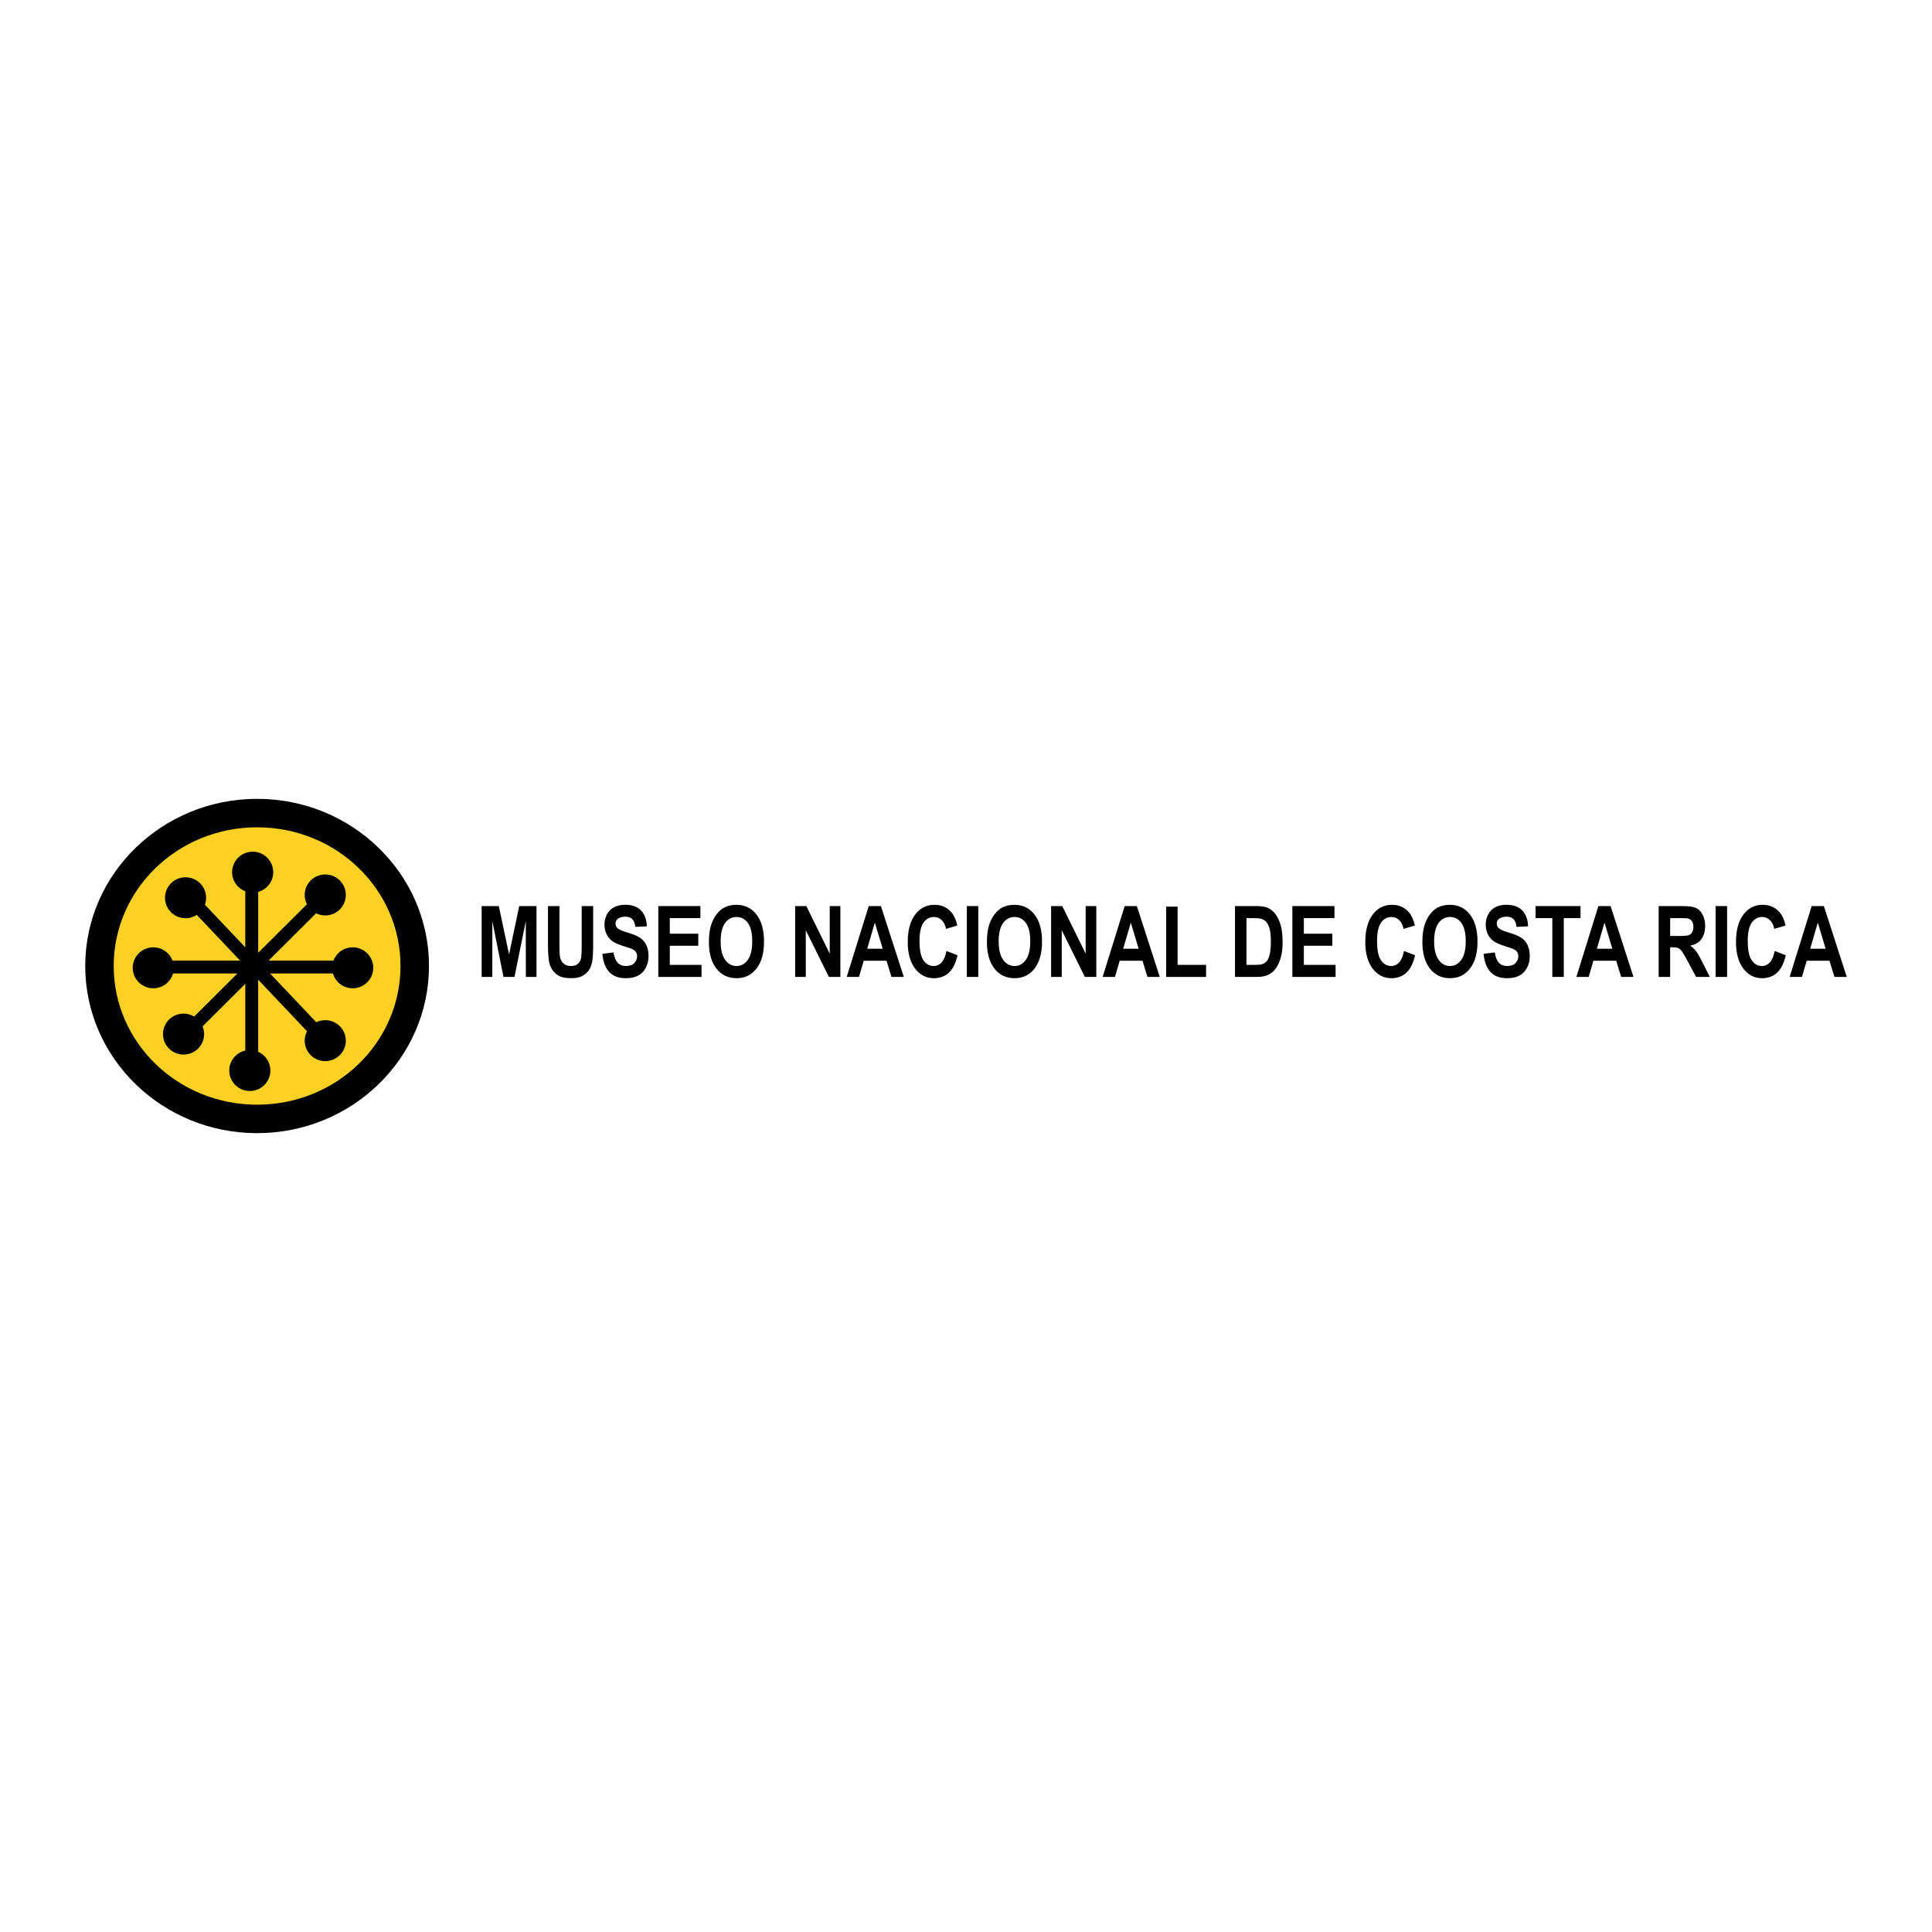 <?xml version="1.0" encoding="utf-8"?>
<!-- Generator: Adobe Illustrator 13.0.0, SVG Export Plug-In . SVG Version: 6.00 Build 14948)  -->
<!DOCTYPE svg PUBLIC "-//W3C//DTD SVG 1.0//EN" "http://www.w3.org/TR/2001/REC-SVG-20010904/DTD/svg10.dtd">
<svg version="1.0" id="Layer_1" xmlns="http://www.w3.org/2000/svg" xmlns:xlink="http://www.w3.org/1999/xlink" x="0px" y="0px"
	 width="192.756px" height="192.756px" viewBox="0 0 192.756 192.756" enable-background="new 0 0 192.756 192.756"
	 xml:space="preserve">
<g>
	<polygon fill-rule="evenodd" clip-rule="evenodd" fill="#FFFFFF" points="0,0 192.756,0 192.756,192.756 0,192.756 0,0 	"/>
	<path d="M42.8,96.377L42.8,96.377c0,4.611-1.926,8.785-5.04,11.804c-3.104,3.011-7.384,4.873-12.106,4.873h-0.002h-0.001
		c-4.723,0-9.004-1.862-12.108-4.874c-3.113-3.02-5.039-7.192-5.039-11.801v-0.002v0c0-4.61,1.926-8.783,5.04-11.803
		c3.104-3.01,7.384-4.873,12.106-4.873h0.002h0.001c4.723,0,9.004,1.862,12.108,4.874c3.113,3.02,5.039,7.192,5.039,11.802V96.377
		L42.8,96.377z"/>
	<path fill="#FDD123" d="M39.959,96.378L39.959,96.378v-0.002c0-3.815-1.595-7.271-4.173-9.771
		c-2.588-2.511-6.17-4.063-10.133-4.064h-0.001H25.65c-3.962,0-7.544,1.553-10.132,4.063c-2.579,2.501-4.174,5.957-4.174,9.773v0
		v0.002c0.001,3.815,1.596,7.27,4.174,9.772c2.588,2.51,6.17,4.063,10.133,4.063h0.001h0.002c3.962,0,7.543-1.553,10.132-4.063
		C38.364,103.65,39.959,100.194,39.959,96.378L39.959,96.378z"/>
	<path fill-rule="evenodd" clip-rule="evenodd" d="M35.186,94.513c-0.879,0-1.627,0.552-1.919,1.327h-6.469l4.74-4.722
		c0.275,0.136,0.584,0.215,0.913,0.215c1.133,0,2.052-0.915,2.052-2.044c0-1.128-0.919-2.044-2.052-2.044
		c-1.134,0-2.052,0.916-2.052,2.044c0,0.334,0.082,0.648,0.225,0.926l-4.864,4.845v-6.075c0.866-0.24,1.501-1.029,1.501-1.968
		c0-1.129-0.918-2.044-2.052-2.044c-1.134,0-2.053,0.915-2.053,2.044c0,0.87,0.546,1.611,1.315,1.906v5.59l-4.028-4.252
		c0.078-0.216,0.123-0.448,0.123-0.691c0-1.129-0.919-2.044-2.052-2.044s-2.052,0.915-2.052,2.044s0.919,2.044,2.052,2.044
		c0.415,0,0.8-0.124,1.123-0.334l4.319,4.56h-6.743c-0.292-0.774-1.041-1.327-1.919-1.327c-1.134,0-2.052,0.915-2.052,2.044
		c0,1.129,0.918,2.044,2.052,2.044c0.936,0,1.724-0.625,1.971-1.479h6.423l-4.316,4.3c-0.31-0.187-0.671-0.295-1.059-0.295
		c-1.133,0-2.052,0.915-2.052,2.044s0.918,2.044,2.052,2.044c1.134,0,2.053-0.915,2.053-2.044c0-0.273-0.055-0.534-0.153-0.772
		l4.259-4.242v6.656c-0.915,0.207-1.598,1.02-1.598,1.992c0,1.129,0.919,2.044,2.052,2.044s2.052-0.915,2.052-2.044
		c0-0.832-0.5-1.548-1.219-1.866v-7.196l4.871,5.142c-0.147,0.282-0.231,0.601-0.231,0.941c0,1.129,0.918,2.044,2.052,2.044
		s2.053-0.915,2.053-2.044s-0.919-2.044-2.053-2.044c-0.322,0-0.626,0.076-0.897,0.207l-4.61-4.866h6.273
		c0.247,0.854,1.035,1.479,1.971,1.479c1.134,0,2.053-0.915,2.053-2.044C37.238,95.428,36.319,94.513,35.186,94.513L35.186,94.513z"
		/>
	<polygon fill-rule="evenodd" clip-rule="evenodd" points="48.055,97.468 48.055,90.399 49.765,90.399 50.79,95.221 51.802,90.399 
		53.525,90.399 53.525,97.468 52.465,97.468 52.458,91.904 51.331,97.468 50.231,97.468 49.122,91.904 49.115,97.468 48.055,97.468 
			"/>
	<path fill-rule="evenodd" clip-rule="evenodd" d="M54.671,90.399h1.145v3.835c0,0.609,0.015,1.003,0.043,1.184
		c0.048,0.29,0.164,0.522,0.348,0.698c0.184,0.175,0.435,0.263,0.755,0.263c0.323,0,0.565-0.083,0.729-0.249
		c0.163-0.166,0.261-0.369,0.295-0.611s0.05-0.642,0.05-1.203v-3.917h1.145v3.716c0,0.85-0.031,1.449-0.094,1.8
		c-0.062,0.351-0.176,0.646-0.341,0.888c-0.165,0.242-0.387,0.434-0.666,0.577c-0.279,0.144-0.641,0.215-1.086,0.215
		c-0.542,0-0.952-0.078-1.231-0.233c-0.279-0.156-0.499-0.359-0.661-0.608c-0.162-0.25-0.269-0.511-0.32-0.784
		c-0.074-0.405-0.11-1.004-0.11-1.796V90.399L54.671,90.399z"/>
	<path fill-rule="evenodd" clip-rule="evenodd" d="M60.097,95.164l1.117-0.142c0.067,0.467,0.204,0.81,0.409,1.029
		c0.205,0.219,0.481,0.328,0.827,0.328c0.369,0,0.646-0.097,0.832-0.292c0.186-0.194,0.279-0.422,0.279-0.683
		c0-0.167-0.039-0.31-0.118-0.427c-0.079-0.118-0.215-0.22-0.411-0.307c-0.135-0.058-0.438-0.16-0.913-0.308
		c-0.611-0.189-1.041-0.421-1.287-0.698c-0.349-0.389-0.523-0.863-0.523-1.422c0-0.359,0.082-0.696,0.245-1.01
		c0.163-0.313,0.398-0.552,0.706-0.716c0.307-0.164,0.678-0.246,1.113-0.246c0.707,0,1.24,0.195,1.598,0.586
		c0.358,0.391,0.546,0.912,0.566,1.563l-1.145,0.057c-0.048-0.362-0.151-0.622-0.311-0.78c-0.159-0.158-0.397-0.238-0.715-0.238
		c-0.331,0-0.59,0.085-0.777,0.255c-0.118,0.109-0.177,0.254-0.177,0.437c0,0.167,0.056,0.309,0.168,0.428
		c0.144,0.15,0.493,0.307,1.047,0.471s0.965,0.333,1.23,0.509c0.265,0.175,0.473,0.415,0.623,0.72
		c0.15,0.304,0.225,0.681,0.225,1.128c0,0.406-0.091,0.786-0.272,1.14c-0.182,0.354-0.437,0.618-0.766,0.79
		c-0.329,0.173-0.739,0.259-1.23,0.259c-0.719,0-1.271-0.207-1.654-0.621C60.399,96.56,60.171,95.957,60.097,95.164L60.097,95.164z"
		/>
	<polygon fill-rule="evenodd" clip-rule="evenodd" points="65.68,97.468 65.68,90.399 69.879,90.399 69.879,91.601 66.825,91.601 
		66.825,93.156 69.667,93.156 69.667,94.357 66.825,94.357 66.825,96.266 69.992,96.266 69.992,97.468 65.68,97.468 	"/>
	<path fill-rule="evenodd" clip-rule="evenodd" d="M72.335,92.096c0.291-0.405,0.673-0.608,1.147-0.608
		c0.472,0,0.851,0.201,1.138,0.601c0.287,0.4,0.431,1.007,0.431,1.821c0,0.823-0.147,1.441-0.441,1.853s-0.67,0.617-1.128,0.617
		c-0.461,0-0.841-0.207-1.138-0.622c-0.297-0.415-0.445-1.024-0.445-1.828C71.899,93.112,72.044,92.501,72.335,92.096L72.335,92.096
		z M71.473,96.631c0.498,0.642,1.168,0.963,2.01,0.963c0.835,0,1.501-0.322,1.998-0.968c0.497-0.646,0.745-1.54,0.745-2.683
		c0-1.153-0.25-2.053-0.751-2.7c-0.502-0.647-1.17-0.971-2.005-0.971c-0.462,0-0.871,0.094-1.224,0.28
		c-0.264,0.139-0.507,0.351-0.73,0.638c-0.223,0.286-0.399,0.61-0.528,0.97c-0.173,0.49-0.26,1.095-0.26,1.816
		C70.726,95.104,70.975,95.989,71.473,96.631L71.473,96.631z"/>
	<polygon fill-rule="evenodd" clip-rule="evenodd" points="79.333,97.468 79.333,90.399 80.447,90.399 82.782,95.147 82.782,90.399 
		83.843,90.399 83.843,97.468 82.7,97.468 80.393,92.811 80.393,97.468 79.333,97.468 	"/>
	<path fill-rule="evenodd" clip-rule="evenodd" d="M86.523,94.654l0.759-2.601l0.783,2.601H86.523L86.523,94.654z M87.888,90.399
		h-1.216l-2.196,7.068h1.226l0.471-1.612h2.276l0.494,1.612h1.231L87.888,90.399L87.888,90.399z"/>
	<path fill-rule="evenodd" clip-rule="evenodd" d="M94.427,94.881l1.103,0.424c-0.167,0.775-0.451,1.351-0.85,1.727
		s-0.903,0.563-1.513,0.563c-0.758,0-1.381-0.321-1.869-0.963c-0.487-0.643-0.731-1.521-0.731-2.635
		c0-1.179,0.245-2.094,0.736-2.746c0.491-0.652,1.135-0.979,1.932-0.979c0.697,0,1.263,0.255,1.699,0.765
		c0.258,0.302,0.452,0.735,0.581,1.299l-1.131,0.339c-0.069-0.367-0.21-0.656-0.424-0.869c-0.215-0.212-0.477-0.319-0.786-0.319
		c-0.426,0-0.771,0.189-1.037,0.567c-0.265,0.377-0.397,0.989-0.397,1.835c0,0.897,0.131,1.537,0.393,1.917
		c0.262,0.381,0.602,0.571,1.018,0.571c0.31,0,0.575-0.12,0.796-0.361C94.169,95.777,94.329,95.398,94.427,94.881L94.427,94.881z"/>
	<polygon fill-rule="evenodd" clip-rule="evenodd" points="96.461,97.468 96.461,90.399 97.605,90.399 97.605,97.468 96.461,97.468 
			"/>
	<path fill-rule="evenodd" clip-rule="evenodd" d="M100.074,92.096c0.29-0.405,0.673-0.608,1.147-0.608
		c0.472,0,0.851,0.201,1.138,0.601c0.287,0.4,0.431,1.007,0.431,1.821c0,0.823-0.146,1.441-0.44,1.853s-0.67,0.617-1.128,0.617
		c-0.462,0-0.841-0.207-1.139-0.622c-0.297-0.415-0.445-1.024-0.445-1.828C99.638,93.112,99.783,92.501,100.074,92.096
		L100.074,92.096z M99.212,96.631c0.498,0.642,1.168,0.963,2.01,0.963c0.835,0,1.501-0.322,1.998-0.968
		c0.496-0.646,0.744-1.54,0.744-2.683c0-1.153-0.251-2.053-0.752-2.7c-0.502-0.647-1.17-0.971-2.005-0.971
		c-0.463,0-0.871,0.094-1.225,0.28c-0.264,0.139-0.507,0.351-0.729,0.638c-0.224,0.286-0.399,0.61-0.528,0.97
		c-0.174,0.49-0.26,1.095-0.26,1.816C98.465,95.104,98.714,95.989,99.212,96.631L99.212,96.631z"/>
	<polygon fill-rule="evenodd" clip-rule="evenodd" points="104.869,97.468 104.869,90.399 105.982,90.399 108.318,95.147 
		108.318,90.399 109.379,90.399 109.379,97.468 108.236,97.468 105.93,92.811 105.93,97.468 104.869,97.468 	"/>
	<path fill-rule="evenodd" clip-rule="evenodd" d="M112.061,94.654l0.759-2.601l0.783,2.601H112.061L112.061,94.654z
		 M113.425,90.399h-1.216l-2.196,7.068h1.227l0.47-1.612h2.276l0.494,1.612h1.23L113.425,90.399L113.425,90.399z"/>
	<polygon fill-rule="evenodd" clip-rule="evenodd" points="116.345,97.468 116.345,90.456 117.49,90.456 117.49,96.266 
		120.331,96.266 120.331,97.468 116.345,97.468 	"/>
	<path fill-rule="evenodd" clip-rule="evenodd" d="M124.878,91.601c0.468,0,0.782,0.022,0.943,0.067
		c0.212,0.058,0.389,0.168,0.529,0.332c0.14,0.164,0.249,0.391,0.326,0.682s0.116,0.709,0.116,1.254s-0.039,0.974-0.116,1.29
		c-0.077,0.315-0.178,0.542-0.3,0.68c-0.122,0.138-0.277,0.235-0.464,0.293c-0.142,0.045-0.374,0.067-0.696,0.067h-0.855v-4.665
		H124.878L124.878,91.601z M123.216,97.468h2.151c0.424,0,0.762-0.05,1.016-0.149c0.337-0.135,0.604-0.323,0.804-0.564
		c0.263-0.318,0.465-0.734,0.606-1.249c0.115-0.421,0.173-0.922,0.173-1.504c0-0.662-0.062-1.219-0.186-1.671
		c-0.123-0.451-0.304-0.833-0.541-1.145c-0.237-0.312-0.521-0.529-0.852-0.651c-0.247-0.09-0.606-0.135-1.078-0.135h-2.094V97.468
		L123.216,97.468z"/>
	<polygon fill-rule="evenodd" clip-rule="evenodd" points="128.939,97.468 128.939,90.399 133.139,90.399 133.139,91.601 
		130.085,91.601 130.085,93.156 132.926,93.156 132.926,94.357 130.085,94.357 130.085,96.266 133.251,96.266 133.251,97.468 
		128.939,97.468 	"/>
	<path fill-rule="evenodd" clip-rule="evenodd" d="M140.075,94.881l1.103,0.424c-0.168,0.775-0.452,1.351-0.851,1.727
		s-0.902,0.563-1.513,0.563c-0.758,0-1.381-0.321-1.868-0.963c-0.487-0.643-0.73-1.521-0.73-2.635c0-1.179,0.245-2.094,0.735-2.746
		c0.49-0.652,1.135-0.979,1.932-0.979c0.697,0,1.264,0.255,1.699,0.765c0.259,0.302,0.452,0.735,0.581,1.299l-1.131,0.339
		c-0.068-0.367-0.21-0.656-0.424-0.869c-0.215-0.212-0.477-0.319-0.785-0.319c-0.427,0-0.772,0.189-1.037,0.567
		c-0.265,0.377-0.397,0.989-0.397,1.835c0,0.897,0.131,1.537,0.394,1.917c0.262,0.381,0.602,0.571,1.019,0.571
		c0.309,0,0.574-0.12,0.795-0.361C139.817,95.777,139.978,95.398,140.075,94.881L140.075,94.881z"/>
	<path fill-rule="evenodd" clip-rule="evenodd" d="M143.52,92.096c0.291-0.405,0.674-0.608,1.148-0.608
		c0.471,0,0.851,0.201,1.138,0.601c0.287,0.4,0.431,1.007,0.431,1.821c0,0.823-0.146,1.441-0.44,1.853s-0.67,0.617-1.128,0.617
		c-0.462,0-0.842-0.207-1.139-0.622c-0.297-0.415-0.445-1.024-0.445-1.828C143.084,93.112,143.229,92.501,143.52,92.096
		L143.52,92.096z M142.658,96.631c0.498,0.642,1.168,0.963,2.01,0.963c0.835,0,1.501-0.322,1.997-0.968
		c0.497-0.646,0.745-1.54,0.745-2.683c0-1.153-0.251-2.053-0.752-2.7c-0.501-0.647-1.17-0.971-2.005-0.971
		c-0.463,0-0.871,0.094-1.225,0.28c-0.264,0.139-0.507,0.351-0.73,0.638c-0.223,0.286-0.398,0.61-0.527,0.97
		c-0.174,0.49-0.26,1.095-0.26,1.816C141.911,95.104,142.16,95.989,142.658,96.631L142.658,96.631z"/>
	<path fill-rule="evenodd" clip-rule="evenodd" d="M148.019,95.164l1.117-0.142c0.067,0.467,0.203,0.81,0.408,1.029
		c0.205,0.219,0.48,0.328,0.827,0.328c0.369,0,0.646-0.097,0.832-0.292c0.186-0.194,0.279-0.422,0.279-0.683
		c0-0.167-0.039-0.31-0.118-0.427c-0.078-0.118-0.215-0.22-0.41-0.307c-0.135-0.058-0.438-0.16-0.913-0.308
		c-0.611-0.189-1.04-0.421-1.287-0.698c-0.349-0.389-0.523-0.863-0.523-1.422c0-0.359,0.082-0.696,0.245-1.01
		c0.163-0.313,0.398-0.552,0.705-0.716c0.307-0.164,0.679-0.246,1.113-0.246c0.707,0,1.239,0.195,1.598,0.586
		s0.547,0.912,0.566,1.563l-1.146,0.057c-0.048-0.362-0.151-0.622-0.311-0.78c-0.158-0.158-0.396-0.238-0.715-0.238
		c-0.331,0-0.59,0.085-0.777,0.255c-0.118,0.109-0.176,0.254-0.176,0.437c0,0.167,0.056,0.309,0.167,0.428
		c0.144,0.15,0.493,0.307,1.048,0.471s0.965,0.333,1.23,0.509c0.265,0.175,0.473,0.415,0.623,0.72
		c0.149,0.304,0.225,0.681,0.225,1.128c0,0.406-0.091,0.786-0.271,1.14c-0.182,0.354-0.438,0.618-0.767,0.79
		c-0.329,0.173-0.739,0.259-1.229,0.259c-0.72,0-1.271-0.207-1.654-0.621C148.321,96.56,148.093,95.957,148.019,95.164
		L148.019,95.164z"/>
	<polygon fill-rule="evenodd" clip-rule="evenodd" points="154.874,97.468 154.874,91.601 153.206,91.601 153.206,90.399 
		157.688,90.399 157.688,91.601 156.02,91.601 156.02,97.468 154.874,97.468 	"/>
	<path fill-rule="evenodd" clip-rule="evenodd" d="M159.322,94.654l0.759-2.601l0.783,2.601H159.322L159.322,94.654z
		 M160.687,90.399h-1.216l-2.195,7.068h1.226l0.47-1.612h2.276l0.494,1.612h1.231L160.687,90.399L160.687,90.399z"/>
	<path fill-rule="evenodd" clip-rule="evenodd" d="M166.631,91.601h0.894c0.464,0,0.742,0.008,0.836,0.024
		c0.187,0.038,0.331,0.13,0.435,0.275c0.103,0.145,0.154,0.336,0.154,0.572c0,0.211-0.039,0.387-0.118,0.527
		c-0.079,0.141-0.187,0.239-0.324,0.297c-0.137,0.058-0.48,0.086-1.031,0.086h-0.845V91.601L166.631,91.601z M166.631,97.468v-2.955
		h0.232c0.266,0,0.458,0.027,0.58,0.08c0.121,0.053,0.235,0.151,0.344,0.294s0.312,0.49,0.608,1.04l0.825,1.541h1.368l-0.695-1.381
		c-0.271-0.551-0.487-0.933-0.648-1.149c-0.159-0.216-0.363-0.414-0.609-0.594c0.496-0.09,0.867-0.307,1.115-0.652
		c0.247-0.345,0.372-0.783,0.372-1.312c0-0.417-0.083-0.789-0.246-1.113c-0.164-0.324-0.383-0.55-0.658-0.676
		c-0.274-0.127-0.716-0.19-1.323-0.19h-2.409v7.068H166.631L166.631,97.468z"/>
	<polygon fill-rule="evenodd" clip-rule="evenodd" points="171.167,97.468 171.167,90.399 172.312,90.399 172.312,97.468 
		171.167,97.468 	"/>
	<path fill-rule="evenodd" clip-rule="evenodd" d="M177.059,94.881l1.103,0.424c-0.168,0.775-0.451,1.351-0.85,1.727
		s-0.902,0.563-1.513,0.563c-0.759,0-1.382-0.321-1.869-0.963c-0.487-0.643-0.73-1.521-0.73-2.635c0-1.179,0.245-2.094,0.735-2.746
		c0.491-0.652,1.135-0.979,1.932-0.979c0.697,0,1.264,0.255,1.7,0.765c0.258,0.302,0.451,0.735,0.58,1.299l-1.13,0.339
		c-0.069-0.367-0.21-0.656-0.425-0.869s-0.477-0.319-0.785-0.319c-0.426,0-0.771,0.189-1.037,0.567
		c-0.265,0.377-0.396,0.989-0.396,1.835c0,0.897,0.13,1.537,0.393,1.917c0.262,0.381,0.602,0.571,1.019,0.571
		c0.31,0,0.574-0.12,0.796-0.361C176.801,95.777,176.961,95.398,177.059,94.881L177.059,94.881z"/>
	<path fill-rule="evenodd" clip-rule="evenodd" d="M180.603,94.654l0.759-2.601l0.782,2.601H180.603L180.603,94.654z
		 M181.967,90.399h-1.216l-2.196,7.068h1.227l0.47-1.612h2.275l0.495,1.612h1.23L181.967,90.399L181.967,90.399z"/>
</g>
</svg>
